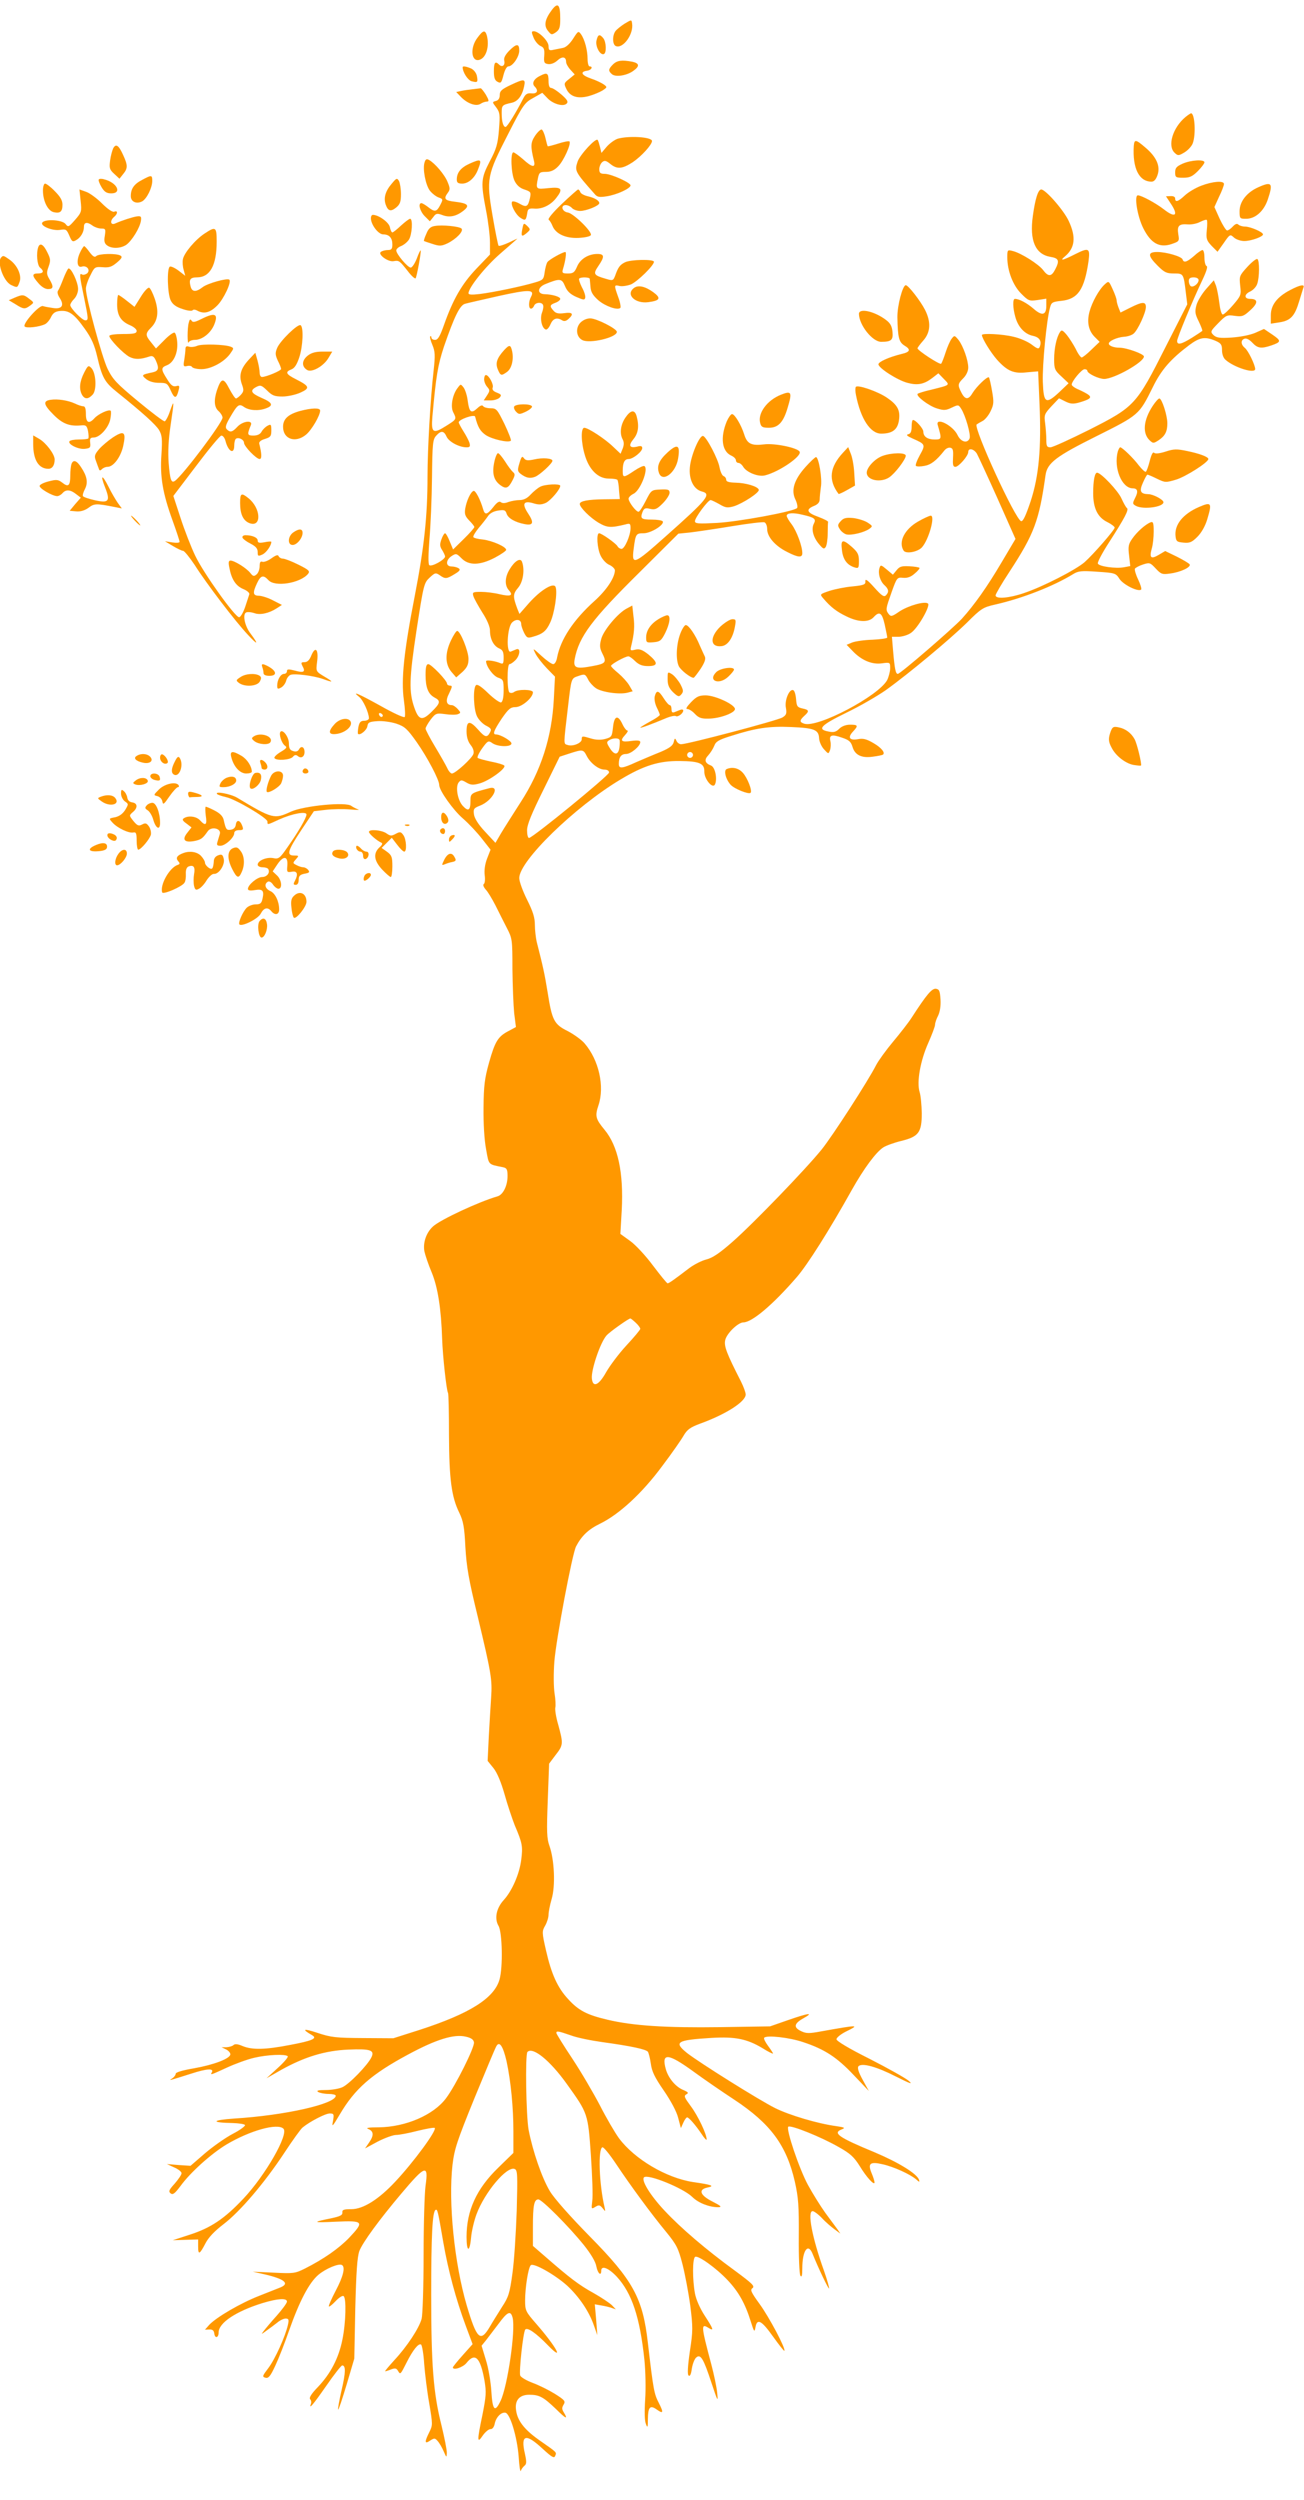 <?xml version="1.0" standalone="no"?>
<!DOCTYPE svg PUBLIC "-//W3C//DTD SVG 20010904//EN"
 "http://www.w3.org/TR/2001/REC-SVG-20010904/DTD/svg10.dtd">
<svg version="1.0" xmlns="http://www.w3.org/2000/svg"
 width="668pt" height="1280pt" viewBox="0 0 668 1280"
 preserveAspectRatio="xMidYMid meet">
<g transform="translate(0,1280) scale(0.1,-0.1)"
fill="#ff9800" stroke="none">
<path d="M2827 12749 c-36 -48 -42 -80 -20 -107 17 -21 19 -22 41 -7 18 13 22
25 22 68 0 75 -12 87 -43 46z"/>
<path d="M3200 12679 c-19 -12 -40 -29 -47 -38 -17 -23 -16 -70 2 -77 37 -15
92 62 83 116 -3 20 -3 20 -38 -1z"/>
<path d="M2446 12607 c-40 -52 -32 -127 11 -113 34 11 51 69 37 124 -9 30 -19
28 -48 -11z"/>
<path d="M2733 12608 c7 -18 23 -37 35 -43 19 -8 22 -17 20 -50 -3 -35 0 -40
20 -43 14 -2 33 5 47 18 25 23 45 20 45 -7 0 -9 10 -27 22 -40 l22 -24 -28
-23 c-27 -21 -28 -24 -15 -51 19 -40 58 -52 115 -37 25 7 56 20 71 29 24 16
24 17 7 30 -11 8 -40 22 -67 31 -49 17 -57 35 -19 40 22 3 32 22 12 22 -5 0
-10 17 -10 38 0 45 -15 101 -34 127 -13 18 -15 16 -40 -23 -16 -25 -36 -44
-51 -47 -14 -3 -36 -7 -50 -10 -21 -5 -25 -2 -25 19 0 26 -50 76 -76 76 -12 0
-12 -5 -1 -32z"/>
<path d="M3056 12594 c-8 -30 18 -78 37 -71 15 5 13 63 -3 82 -18 22 -27 19
-34 -11z"/>
<path d="M2608 12540 c-20 -21 -28 -37 -25 -50 6 -24 -10 -37 -26 -21 -20 20
-27 12 -27 -34 0 -33 5 -47 19 -54 17 -9 20 -5 30 34 7 27 17 45 25 45 22 0
56 49 56 81 0 37 -14 37 -52 -1z"/>
<path d="M3140 12470 c-24 -24 -25 -33 -5 -50 19 -16 76 -7 109 17 34 24 32
39 -5 47 -53 10 -78 7 -99 -14z"/>
<path d="M2370 12456 c0 -26 27 -67 46 -72 31 -8 33 -5 27 27 -3 15 -15 31
-29 38 -25 11 -44 14 -44 7z"/>
<path d="M2767 12412 c-33 -16 -44 -39 -28 -55 21 -21 13 -38 -16 -35 -22 2
-31 -3 -43 -27 -35 -69 -82 -145 -90 -145 -12 0 -20 27 -20 71 0 40 2 42 52
53 31 7 53 36 63 84 8 39 1 40 -71 6 -44 -21 -54 -30 -54 -51 0 -16 -7 -27
-20 -30 -19 -5 -19 -6 2 -33 19 -26 20 -37 14 -115 -6 -73 -13 -97 -47 -161
-45 -87 -47 -107 -19 -252 11 -56 20 -130 20 -164 l0 -61 -70 -73 c-74 -78
-119 -156 -165 -286 -21 -60 -32 -78 -46 -78 -11 0 -19 5 -19 12 0 6 -3 9 -6
6 -3 -3 2 -23 11 -44 14 -34 15 -52 6 -134 -16 -142 -31 -398 -31 -541 0 -200
-17 -361 -65 -608 -56 -288 -71 -429 -56 -536 6 -43 8 -82 4 -86 -5 -4 -60 21
-123 57 -116 64 -151 79 -110 46 21 -17 49 -80 50 -109 0 -7 -11 -13 -24 -13
-18 0 -25 -7 -30 -32 -3 -17 -4 -33 -2 -35 10 -10 45 19 48 39 3 20 10 23 51
26 27 2 70 -4 98 -13 43 -15 55 -26 104 -95 54 -77 115 -192 115 -219 0 -28
71 -128 122 -172 29 -25 73 -72 97 -103 l44 -56 -18 -46 c-11 -29 -15 -60 -12
-85 3 -21 1 -42 -5 -45 -5 -4 -1 -15 10 -28 11 -11 33 -48 50 -81 16 -33 43
-85 58 -115 28 -54 29 -59 29 -210 1 -85 5 -187 9 -227 l9 -71 -39 -21 c-53
-28 -68 -52 -99 -162 -22 -79 -27 -116 -28 -229 -1 -81 4 -166 13 -213 15 -84
9 -77 88 -93 18 -4 22 -11 22 -45 0 -50 -23 -96 -52 -104 -94 -27 -292 -119
-330 -154 -34 -31 -52 -82 -44 -127 4 -19 20 -67 37 -107 32 -77 49 -188 54
-342 3 -88 22 -262 30 -276 3 -4 5 -100 5 -215 1 -228 13 -318 53 -399 20 -42
26 -71 31 -175 6 -102 17 -167 63 -355 70 -293 75 -324 69 -415 -3 -41 -8
-131 -12 -200 l-6 -125 30 -37 c19 -24 39 -72 57 -135 15 -54 39 -125 52 -158
39 -91 42 -108 33 -177 -9 -72 -47 -159 -90 -206 -38 -42 -48 -95 -26 -132 19
-33 23 -211 5 -274 -27 -96 -153 -175 -409 -258 l-135 -43 -155 1 c-139 1
-163 3 -235 27 -73 24 -81 19 -25 -13 27 -16 -1 -28 -113 -49 -128 -25 -195
-26 -244 -6 -25 11 -40 12 -47 5 -5 -5 -21 -10 -36 -11 l-25 0 23 -11 c12 -6
22 -17 22 -25 0 -22 -85 -54 -187 -72 -58 -10 -93 -20 -93 -28 0 -6 -8 -17
-17 -23 -20 -13 -26 -15 97 24 80 26 118 28 105 6 -9 -15 -5 -13 78 25 41 19
104 42 139 50 67 16 160 20 172 8 4 -4 -19 -31 -51 -60 l-58 -53 77 44 c119
66 224 98 343 103 113 5 135 -3 118 -39 -19 -40 -116 -140 -150 -154 -18 -8
-56 -14 -85 -14 -38 0 -49 -3 -38 -10 8 -5 32 -10 53 -10 20 0 37 -4 37 -9 0
-42 -260 -101 -520 -117 -117 -8 -122 -21 -8 -23 31 -1 59 -5 63 -10 3 -5 -25
-26 -62 -45 -38 -20 -102 -65 -143 -100 l-74 -64 -61 4 -60 5 37 -17 c21 -9
38 -22 38 -30 0 -8 -16 -31 -35 -53 -29 -32 -33 -40 -21 -50 11 -9 21 -2 51
38 50 69 157 165 235 212 121 72 262 111 292 81 28 -28 -92 -238 -205 -358
-97 -103 -167 -150 -276 -185 l-86 -28 65 2 65 2 0 -37 c0 -44 8 -40 38 18 15
29 46 62 92 97 85 65 209 210 312 366 42 64 84 122 93 129 36 30 117 72 139
72 21 0 23 -3 17 -38 -7 -34 -4 -32 34 32 78 133 163 207 351 308 143 77 235
106 296 91 27 -6 39 -15 41 -29 4 -25 -94 -221 -143 -286 -64 -86 -206 -147
-344 -149 -56 0 -70 -3 -53 -9 27 -12 28 -33 2 -70 l-20 -29 65 35 c37 19 79
34 94 34 15 0 64 9 110 21 45 11 85 18 88 15 12 -12 -109 -176 -202 -275 -86
-92 -165 -141 -225 -141 -39 0 -48 -3 -46 -17 1 -14 -12 -20 -59 -30 -99 -20
-95 -23 28 -17 140 6 144 1 66 -82 -53 -55 -130 -109 -227 -158 -50 -25 -58
-26 -160 -21 l-107 5 62 -14 c99 -23 128 -46 81 -66 -13 -5 -63 -25 -111 -44
-95 -37 -218 -109 -255 -148 l-22 -25 22 1 c17 1 24 -5 26 -22 4 -26 22 -20
22 7 0 49 89 108 224 150 79 24 126 27 126 8 0 -8 -24 -40 -53 -73 -29 -32
-59 -68 -67 -79 -13 -17 -12 -17 15 3 17 12 41 30 55 41 14 12 33 21 43 21 16
0 18 -5 12 -32 -13 -59 -66 -176 -100 -221 -31 -41 -33 -45 -15 -50 15 -4 25
7 50 61 17 36 49 117 71 181 53 150 102 244 150 285 38 32 105 60 121 50 18
-11 6 -59 -32 -131 -22 -42 -38 -78 -35 -81 2 -3 18 10 34 27 17 18 35 30 41
26 15 -9 12 -136 -6 -223 -19 -95 -61 -175 -126 -243 -33 -34 -46 -55 -39 -62
5 -5 7 -16 4 -23 -12 -32 9 -8 78 91 40 58 77 105 82 105 19 0 18 -36 -3 -126
-12 -53 -20 -97 -18 -100 3 -2 22 56 44 129 l39 132 5 255 c5 192 10 265 21
296 17 44 101 159 215 294 123 146 140 152 124 40 -5 -36 -10 -195 -10 -355 0
-162 -5 -306 -10 -326 -13 -48 -74 -141 -139 -211 -29 -32 -51 -58 -48 -58 3
0 17 4 31 10 20 7 27 6 35 -8 12 -20 12 -20 44 43 32 64 61 100 74 92 5 -3 13
-48 16 -99 4 -51 15 -142 26 -203 18 -108 18 -111 0 -147 -25 -50 -24 -62 4
-43 22 14 25 14 39 -2 9 -10 23 -34 31 -53 14 -32 15 -33 16 -9 1 14 -12 79
-28 145 -41 163 -52 306 -52 665 0 304 6 425 22 435 10 6 12 -3 40 -166 25
-144 65 -293 115 -427 l35 -94 -50 -56 c-28 -31 -51 -60 -51 -63 0 -17 52 0
70 23 44 55 71 28 92 -91 10 -59 8 -80 -10 -172 -29 -138 -28 -152 1 -109 13
19 31 33 39 33 10 -1 18 9 22 26 6 34 33 62 55 58 24 -4 60 -123 68 -225 3
-48 8 -81 11 -73 2 8 11 20 18 26 12 9 12 20 3 62 -23 98 4 106 89 27 49 -45
61 -52 66 -38 8 19 11 16 -75 76 -77 53 -115 99 -124 150 -11 55 13 87 66 87
52 0 72 -11 137 -73 51 -51 64 -56 40 -17 -10 16 -10 24 -1 39 11 18 7 23 -45
56 -31 19 -83 45 -114 56 -31 12 -59 28 -63 37 -7 19 15 224 26 236 11 12 54
-17 116 -81 87 -89 43 -8 -59 109 -55 63 -58 69 -58 120 0 66 16 168 29 181
14 14 125 -49 187 -105 60 -56 111 -130 136 -202 l18 -51 -6 79 -7 79 34 -6
c19 -3 43 -9 54 -13 l20 -7 -20 21 c-11 11 -54 40 -95 63 -76 42 -121 77 -242
182 l-68 59 0 97 c0 111 6 141 28 141 18 0 156 -138 234 -235 35 -44 59 -84
63 -108 7 -36 25 -52 25 -22 0 29 38 14 80 -31 77 -84 118 -207 141 -424 6
-58 8 -150 4 -205 -4 -61 -3 -110 4 -125 8 -22 10 -18 10 27 1 59 11 71 43 49
36 -26 39 -19 13 32 -24 46 -28 66 -56 307 -26 230 -75 320 -299 547 -100 102
-180 192 -203 230 -41 68 -88 205 -109 314 -13 72 -18 387 -6 399 27 28 115
-43 201 -163 109 -152 109 -151 124 -366 7 -105 11 -210 7 -234 -5 -42 -5 -43
16 -30 18 11 23 10 37 -7 15 -19 15 -19 10 5 -28 119 -34 299 -11 307 6 2 37
-36 69 -84 74 -111 181 -257 258 -350 53 -65 62 -83 83 -164 13 -51 31 -146
40 -212 14 -112 14 -130 -2 -235 -11 -76 -13 -117 -7 -123 7 -7 13 4 17 34 4
25 14 51 23 58 22 19 37 -6 78 -131 32 -96 34 -100 29 -50 -3 30 -17 96 -30
145 -53 199 -54 212 -14 187 29 -18 25 -6 -20 63 -24 37 -44 82 -50 114 -13
71 -13 178 1 187 15 9 108 -57 167 -120 55 -58 90 -120 118 -211 17 -54 19
-57 24 -30 8 48 31 36 90 -47 30 -42 56 -75 58 -73 9 9 -78 173 -127 240 -44
61 -49 72 -36 81 13 10 -2 24 -90 89 -147 107 -277 218 -361 308 -74 79 -120
155 -105 170 19 19 201 -55 247 -100 31 -31 87 -53 134 -53 20 1 13 7 -30 29
-64 32 -75 62 -25 72 38 8 22 14 -75 28 -137 21 -299 117 -379 224 -21 29 -65
104 -97 167 -33 63 -96 171 -141 239 -46 69 -83 129 -83 133 0 12 10 10 74
-12 31 -12 106 -27 164 -35 145 -20 220 -36 231 -49 4 -6 11 -33 15 -61 5 -39
19 -69 66 -137 37 -54 66 -108 74 -140 l14 -53 12 27 c7 16 16 28 20 28 9 0
43 -39 74 -85 14 -22 26 -34 26 -28 0 28 -45 122 -81 170 -33 45 -37 53 -23
61 13 7 10 11 -15 22 -40 16 -77 61 -90 106 -24 86 10 84 141 -11 56 -41 151
-106 209 -144 186 -123 268 -233 311 -421 18 -81 21 -123 20 -280 -1 -102 3
-192 8 -200 7 -11 10 0 10 37 0 91 29 132 52 76 31 -77 82 -183 85 -179 2 2
-9 43 -26 91 -62 173 -86 305 -58 305 7 0 29 -16 48 -36 18 -20 48 -45 64 -57
l30 -22 -15 22 c-8 11 -36 49 -62 84 -25 35 -65 99 -89 143 -46 85 -113 286
-101 298 11 11 168 -52 257 -103 61 -34 80 -52 109 -98 35 -58 76 -102 76 -84
0 6 -6 26 -14 45 -22 52 -10 63 55 48 59 -13 143 -52 173 -78 15 -14 18 -14
14 -2 -9 31 -106 90 -227 141 -186 77 -218 99 -168 118 18 7 14 10 -28 16 -96
13 -241 56 -315 93 -82 41 -387 232 -451 282 -69 56 -53 66 127 77 120 7 180
-5 259 -52 30 -19 55 -31 55 -28 0 3 -12 21 -26 40 -14 19 -23 37 -19 41 14
14 130 1 200 -23 109 -36 172 -77 258 -168 l78 -82 -32 58 c-22 40 -28 62 -21
69 18 18 92 -2 192 -53 75 -38 89 -42 64 -21 -18 15 -108 65 -200 112 -106 53
-169 91 -169 100 0 8 22 26 48 39 73 36 68 36 -128 1 -59 -11 -75 -11 -100 1
-41 19 -38 39 10 66 56 31 31 29 -78 -9 l-92 -32 -255 -4 c-277 -4 -448 7
-578 38 -106 25 -148 47 -201 105 -55 59 -86 128 -114 250 -21 92 -21 98 -4
127 9 16 17 41 17 55 0 14 7 50 16 81 20 67 14 201 -11 271 -14 38 -15 74 -9
233 l7 189 33 44 c40 51 40 58 14 154 -12 40 -18 81 -15 90 2 9 1 41 -4 71 -5
31 -6 103 -1 165 9 112 91 549 111 588 28 54 64 88 122 116 99 48 217 157 319
295 50 66 100 138 111 158 18 30 34 41 82 59 133 48 235 113 235 150 0 10 -11
40 -24 66 -73 143 -88 181 -81 212 7 34 66 91 93 91 44 0 151 90 273 231 55
63 167 240 282 446 63 112 124 194 162 219 14 9 55 24 92 33 89 22 105 43 105
142 -1 41 -5 89 -11 108 -16 52 4 161 44 251 19 43 35 85 35 94 0 9 7 30 16
47 9 19 14 49 12 82 -3 44 -6 52 -23 55 -21 3 -48 -29 -125 -148 -16 -25 -59
-80 -95 -123 -36 -43 -75 -97 -87 -120 -40 -79 -222 -361 -279 -432 -81 -100
-348 -377 -456 -472 -67 -59 -103 -83 -135 -91 -24 -6 -63 -26 -87 -44 -76
-58 -104 -78 -111 -78 -4 0 -37 41 -75 91 -37 50 -90 107 -117 126 l-50 36 7
121 c10 192 -19 329 -88 412 -46 56 -50 70 -31 126 32 96 2 231 -71 316 -15
18 -54 46 -86 63 -71 35 -81 55 -104 201 -15 92 -23 129 -56 258 -4 19 -9 58
-9 85 0 38 -10 69 -40 129 -22 44 -40 93 -40 111 0 87 283 363 518 504 120 72
197 96 303 95 102 -1 128 -12 127 -54 -1 -37 41 -89 54 -67 14 27 2 90 -20 98
-31 12 -36 29 -14 52 11 12 25 34 31 49 8 22 23 31 88 51 125 40 194 50 306
45 119 -5 141 -14 143 -58 1 -17 12 -42 25 -56 23 -25 23 -25 31 -4 4 12 5 32
2 45 -8 32 7 37 58 19 37 -12 47 -21 55 -47 12 -42 46 -59 103 -51 25 3 48 8
52 10 15 9 -6 36 -48 60 -34 20 -52 25 -78 20 -44 -8 -55 8 -27 38 29 31 27
36 -14 36 -22 0 -43 -8 -56 -21 -16 -16 -28 -20 -55 -14 -60 11 -40 32 91 96
69 33 160 86 203 116 117 84 326 258 415 345 73 73 83 79 145 93 141 32 298
94 398 155 27 17 43 19 125 13 91 -6 95 -7 114 -37 20 -30 97 -68 111 -54 3 4
-4 27 -16 52 -12 25 -19 50 -16 55 4 5 22 15 41 21 34 11 37 10 65 -20 28 -30
34 -32 75 -26 54 7 108 33 99 47 -3 5 -33 23 -65 39 l-60 29 -34 -20 c-39 -23
-48 -15 -35 32 6 19 10 58 10 88 0 45 -3 52 -16 47 -26 -10 -70 -49 -94 -84
-19 -27 -22 -40 -16 -86 l6 -54 -32 -6 c-42 -8 -129 4 -134 19 -3 7 24 57 59
111 79 123 101 165 90 173 -5 3 -17 25 -28 49 -17 39 -105 132 -125 132 -12 0
-20 -40 -20 -105 0 -77 23 -124 73 -148 20 -10 37 -23 37 -28 0 -12 -109 -137
-154 -177 -45 -39 -214 -126 -310 -158 -75 -26 -146 -32 -146 -12 0 6 31 60
70 119 128 196 153 262 186 497 9 62 54 96 261 199 218 109 218 109 288 250
44 90 91 144 188 217 53 39 79 44 132 22 30 -13 35 -20 35 -49 0 -20 7 -40 18
-49 45 -40 152 -73 152 -47 -1 22 -35 93 -53 108 -21 17 -22 40 -2 47 9 4 25
-4 40 -20 27 -29 45 -32 96 -15 53 18 54 24 7 56 l-43 29 -45 -20 c-26 -11
-76 -21 -121 -24 -62 -4 -78 -1 -93 13 -17 17 -15 20 25 61 40 41 45 43 85 37
38 -5 45 -2 79 29 41 37 40 58 -1 58 -32 0 -31 24 1 38 14 7 30 23 35 38 12
32 13 121 1 128 -5 3 -28 -15 -51 -40 -41 -45 -42 -48 -37 -96 6 -48 4 -52
-36 -99 -23 -27 -47 -49 -53 -49 -7 0 -14 27 -18 61 -4 33 -12 73 -17 87 l-11
27 -39 -44 c-21 -24 -44 -61 -50 -83 -9 -34 -7 -46 12 -84 12 -25 20 -47 18
-48 -2 -2 -26 -18 -53 -35 -55 -34 -76 -39 -76 -16 0 15 79 206 131 315 19 40
27 66 20 68 -6 2 -11 21 -11 43 0 21 -4 39 -10 39 -5 0 -25 -13 -43 -30 -37
-32 -53 -37 -59 -18 -5 15 -83 38 -130 38 -50 0 -49 -19 2 -70 35 -35 46 -40
84 -40 49 0 49 0 61 -101 l7 -57 -111 -218 c-150 -297 -158 -306 -391 -424
-98 -49 -188 -90 -199 -90 -18 0 -21 6 -21 39 0 21 -3 59 -6 84 -6 42 -4 48
32 87 l39 41 32 -16 c26 -13 40 -14 70 -6 55 16 67 25 50 39 -7 6 -30 18 -50
27 -20 8 -37 20 -37 26 0 17 51 79 66 79 8 0 14 -4 14 -8 0 -14 58 -42 87 -42
52 1 203 86 203 115 0 13 -89 45 -125 45 -30 0 -55 10 -55 21 0 13 41 32 78
35 18 1 40 8 49 16 21 17 63 107 63 136 0 29 -18 28 -80 -3 l-50 -25 -10 25
c-6 15 -10 32 -10 38 0 7 -9 32 -20 56 -20 44 -20 44 -41 25 -29 -26 -65 -91
-78 -140 -14 -53 -5 -97 27 -129 l25 -25 -42 -40 c-22 -22 -45 -40 -50 -40 -5
0 -19 19 -30 43 -12 23 -33 56 -46 72 -21 25 -27 28 -35 15 -18 -27 -30 -84
-30 -139 0 -49 3 -57 37 -88 l37 -35 -47 -45 c-70 -65 -81 -58 -85 52 -3 85
19 316 37 381 7 26 12 29 59 34 84 9 117 58 138 202 9 68 2 72 -66 38 -67 -34
-85 -38 -54 -12 51 43 57 99 19 180 -25 55 -119 162 -141 162 -16 0 -31 -47
-43 -135 -18 -127 13 -197 90 -210 43 -7 48 -19 24 -65 -19 -37 -35 -38 -62
-2 -23 30 -113 87 -155 97 -27 7 -28 6 -28 -32 0 -69 29 -144 71 -186 37 -37
41 -39 84 -33 l45 7 0 -36 c0 -49 -22 -54 -66 -15 -34 29 -73 50 -95 50 -12 0
-11 -46 2 -92 14 -52 48 -88 89 -97 35 -7 48 -27 36 -57 -5 -12 -12 -10 -41
12 -20 15 -61 33 -93 40 -56 14 -162 19 -162 9 0 -17 46 -91 77 -126 53 -59
86 -73 154 -65 l57 5 7 -165 c10 -228 -3 -372 -46 -502 -24 -71 -38 -102 -48
-100 -29 6 -245 477 -228 495 4 3 17 11 29 17 13 6 32 29 42 50 17 35 18 47 8
104 -6 35 -13 66 -16 70 -8 7 -63 -46 -84 -80 -21 -36 -38 -35 -57 2 -20 39
-19 45 10 74 15 15 25 37 25 54 0 38 -26 111 -50 142 -20 24 -21 24 -35 6 -8
-10 -22 -42 -31 -70 -9 -28 -19 -54 -23 -58 -6 -7 -121 68 -121 79 0 3 13 21
30 40 37 42 40 94 9 156 -24 47 -86 127 -99 127 -16 0 -44 -105 -43 -165 2
-104 8 -126 36 -144 34 -20 30 -33 -14 -43 -65 -16 -119 -40 -119 -53 0 -19
98 -82 149 -95 52 -14 85 -7 127 25 l31 24 28 -29 c32 -33 35 -30 -64 -55 -36
-8 -67 -18 -70 -21 -11 -11 58 -63 99 -75 35 -11 46 -10 75 4 34 16 35 16 49
-6 22 -34 50 -133 43 -151 -11 -28 -45 -19 -62 17 -24 50 -115 95 -101 50 21
-71 20 -73 -16 -73 -37 0 -58 15 -58 40 0 16 -39 60 -53 60 -4 0 -7 -15 -7
-34 0 -25 -5 -36 -17 -39 -13 -3 -7 -9 22 -22 66 -29 67 -31 37 -85 -15 -27
-24 -52 -20 -55 4 -4 24 -4 44 0 33 6 60 26 102 79 8 10 21 16 30 14 14 -3 16
-13 14 -51 -2 -36 0 -47 12 -47 17 0 66 56 66 76 0 22 28 17 44 -8 7 -13 55
-116 106 -230 l92 -207 -70 -118 c-76 -129 -141 -220 -205 -291 -50 -53 -315
-282 -328 -282 -11 0 -16 26 -24 118 l-6 72 33 0 c18 0 47 8 63 19 34 20 102
138 89 151 -15 14 -100 -10 -146 -40 -39 -27 -44 -28 -56 -13 -16 22 -15 25
16 113 26 73 28 75 58 72 22 -2 40 4 60 22 16 13 27 27 24 29 -3 3 -26 7 -52
8 -39 2 -50 -1 -65 -20 l-19 -23 -31 26 c-30 25 -32 26 -38 7 -8 -27 3 -66 26
-87 22 -20 24 -35 7 -52 -10 -10 -22 -1 -59 40 -34 38 -47 47 -46 33 2 -17 -6
-21 -65 -27 -37 -3 -91 -14 -119 -23 -50 -17 -50 -17 -32 -38 38 -45 70 -69
118 -92 62 -31 115 -32 140 -5 30 33 43 24 57 -37 7 -32 13 -62 13 -67 0 -4
-34 -9 -75 -11 -41 -1 -88 -8 -104 -14 l-29 -12 29 -30 c46 -49 100 -72 151
-65 43 6 43 5 43 -25 0 -16 -7 -43 -15 -60 -43 -81 -355 -246 -425 -224 -25 8
-25 17 0 40 27 24 25 31 -9 38 -27 6 -30 11 -33 48 -2 24 -8 44 -15 46 -20 7
-45 -53 -37 -91 5 -29 2 -37 -18 -49 -23 -15 -485 -137 -519 -137 -9 0 -20 8
-24 18 -7 15 -9 14 -14 -8 -5 -18 -22 -30 -66 -49 -33 -13 -89 -37 -124 -52
-74 -34 -91 -36 -91 -10 0 35 12 51 37 51 25 0 73 40 73 61 0 8 -13 10 -44 6
-54 -8 -62 0 -34 30 12 13 17 23 12 23 -6 0 -18 16 -27 36 -23 47 -41 39 -47
-21 -5 -46 -7 -49 -40 -58 -22 -6 -48 -5 -71 2 -47 14 -49 14 -49 -4 0 -19
-46 -38 -72 -29 -22 7 -22 -5 2 199 17 145 16 142 52 154 34 12 36 11 52 -20
6 -12 23 -31 37 -41 28 -21 122 -35 164 -24 l26 7 -18 31 c-10 17 -35 44 -55
61 -21 17 -38 34 -38 38 0 9 73 49 89 49 6 0 21 -11 35 -25 19 -18 36 -25 66
-25 52 0 52 18 1 60 -31 24 -45 29 -67 24 -25 -6 -26 -5 -21 17 16 65 19 104
12 154 l-6 55 -28 -15 c-44 -22 -120 -112 -131 -156 -9 -32 -8 -46 4 -71 25
-49 21 -55 -49 -68 -85 -16 -99 -10 -91 36 22 115 87 202 333 445 l198 197 60
6 c33 4 129 18 214 32 84 14 160 23 167 20 8 -3 14 -19 14 -35 0 -39 41 -86
101 -116 58 -30 79 -31 79 -7 0 36 -29 113 -54 147 -14 18 -26 38 -26 44 0 15
31 18 80 6 63 -14 72 -22 59 -46 -14 -27 -4 -68 26 -104 21 -25 26 -28 35 -15
5 8 10 39 10 68 0 28 1 55 2 60 1 4 -21 15 -50 26 -59 21 -66 38 -22 56 20 8
29 19 29 34 0 11 3 39 6 62 8 43 -11 154 -25 154 -4 0 -29 -23 -54 -51 -58
-65 -75 -119 -51 -167 9 -19 12 -39 8 -43 -18 -18 -301 -70 -410 -76 -97 -5
-113 -4 -113 9 0 18 67 108 80 108 5 0 25 -10 45 -21 32 -19 41 -20 74 -11 47
15 133 71 128 85 -5 17 -67 35 -119 36 -34 1 -48 5 -48 15 0 8 -6 16 -14 19
-7 3 -16 23 -20 44 -7 42 -66 155 -84 161 -18 6 -63 -100 -68 -160 -6 -62 19
-113 61 -124 51 -13 31 -38 -184 -229 -165 -147 -176 -151 -165 -65 10 77 12
80 51 80 38 0 108 44 98 61 -4 5 -28 9 -55 9 -55 0 -61 5 -49 38 8 20 14 23
39 17 26 -6 36 -1 65 28 19 19 35 44 35 54 0 16 -7 19 -47 17 -46 -2 -47 -3
-75 -58 -16 -31 -32 -56 -37 -56 -13 0 -51 50 -51 67 0 7 11 18 25 25 35 16
79 128 56 142 -5 3 -28 -8 -52 -24 -55 -37 -59 -37 -59 -1 0 42 9 61 30 61 23
0 70 38 70 56 0 10 -7 13 -24 8 -41 -10 -49 4 -21 38 25 30 30 67 16 118 -10
35 -31 31 -58 -9 -24 -36 -30 -80 -13 -111 7 -13 7 -28 0 -46 l-11 -27 -37 35
c-42 41 -129 98 -149 98 -18 0 -17 -74 3 -140 22 -75 68 -120 122 -120 23 0
43 -3 45 -7 3 -5 7 -28 8 -53 l4 -45 -80 -1 c-83 -1 -125 -9 -125 -24 0 -18
54 -71 96 -96 45 -26 62 -27 137 -9 24 7 27 5 27 -19 0 -37 -30 -106 -46 -106
-7 0 -17 6 -21 14 -9 15 -81 66 -94 66 -15 0 -10 -78 8 -115 9 -19 29 -41 45
-47 15 -7 28 -20 28 -28 -1 -38 -43 -101 -104 -156 -109 -98 -174 -197 -192
-289 -3 -20 -12 -35 -20 -35 -8 0 -35 19 -61 43 -45 41 -45 41 -30 11 9 -18
35 -51 58 -75 l42 -43 -6 -116 c-10 -194 -66 -367 -170 -527 -39 -61 -85 -133
-101 -160 l-28 -48 -53 57 c-34 36 -54 68 -57 88 -4 29 -1 33 32 46 63 25 105
104 47 89 -96 -25 -97 -26 -97 -66 0 -48 -11 -55 -39 -25 -27 29 -39 99 -21
121 11 13 15 13 39 -1 22 -13 34 -14 67 -5 49 13 140 79 127 92 -5 5 -36 14
-68 20 -33 7 -63 15 -68 19 -4 3 6 25 23 49 29 40 32 41 53 26 28 -19 97 -20
97 -1 0 13 -56 46 -79 46 -19 0 -12 19 29 81 35 50 45 59 71 59 32 0 89 48 89
76 0 15 -77 17 -97 1 -7 -5 -17 -6 -23 -2 -13 8 -13 145 0 145 6 0 19 9 30 20
24 24 28 65 5 56 -8 -3 -21 -9 -29 -12 -24 -9 -18 124 7 149 21 21 47 16 47
-8 0 -9 7 -29 15 -45 13 -25 18 -28 44 -20 51 14 69 29 89 72 22 45 39 156 28
183 -9 25 -75 -14 -135 -81 l-50 -57 -11 27 c-23 62 -23 75 4 107 26 30 35 93
20 133 -8 22 -37 5 -63 -38 -25 -40 -27 -83 -4 -108 24 -27 9 -33 -48 -20 -28
7 -71 12 -95 12 -42 0 -45 -2 -39 -22 4 -13 25 -50 46 -84 24 -37 39 -72 39
-92 0 -43 18 -78 46 -91 19 -8 24 -18 24 -47 0 -31 -3 -35 -17 -29 -28 12 -73
18 -73 10 0 -26 36 -75 61 -84 27 -9 29 -13 29 -66 0 -36 -5 -57 -13 -61 -7
-2 -37 19 -66 47 -35 34 -56 48 -63 41 -16 -16 -12 -126 6 -160 9 -18 30 -39
46 -47 26 -13 29 -19 20 -35 -15 -28 -26 -25 -61 15 -43 48 -59 46 -59 -9 0
-29 7 -52 21 -70 13 -16 18 -33 14 -46 -7 -22 -92 -100 -110 -100 -6 0 -17 12
-24 28 -7 15 -35 64 -62 109 -27 45 -49 87 -49 93 0 6 12 27 26 46 26 33 29
34 75 28 26 -4 56 -4 65 0 15 6 15 8 -1 26 -10 11 -23 20 -30 20 -29 0 -34 23
-14 61 16 33 17 39 4 39 -8 0 -15 5 -15 10 0 16 -81 100 -96 100 -10 0 -14
-15 -14 -55 0 -64 13 -98 46 -116 33 -17 30 -29 -16 -74 -47 -46 -65 -42 -87
21 -29 82 -27 149 11 399 36 233 38 241 67 268 28 26 31 26 52 12 28 -20 35
-19 76 6 27 16 31 23 20 30 -8 5 -24 9 -36 9 -31 0 -30 33 0 53 23 15 26 14
51 -11 37 -38 94 -37 171 3 32 17 58 35 58 40 0 16 -71 47 -119 53 -25 2 -47
8 -49 12 -3 5 10 26 27 47 18 21 40 49 48 61 9 14 29 25 51 28 32 5 38 3 44
-15 7 -24 44 -45 92 -54 45 -9 50 7 18 55 -33 50 -23 67 29 51 26 -8 41 -7 63
3 25 13 73 69 73 87 0 12 -80 8 -103 -5 -12 -6 -34 -24 -49 -40 -17 -19 -36
-28 -56 -28 -17 0 -43 -5 -58 -10 -17 -7 -31 -7 -38 -1 -8 7 -20 0 -39 -25
-32 -40 -43 -42 -52 -11 -14 49 -39 97 -49 94 -15 -5 -36 -50 -43 -92 -4 -27
0 -38 21 -60 14 -14 26 -29 26 -33 0 -4 -24 -32 -54 -61 l-55 -54 -17 41 c-9
23 -20 42 -24 42 -4 0 -13 -14 -19 -32 -9 -25 -8 -36 4 -54 8 -13 15 -28 15
-33 0 -16 -70 -55 -81 -44 -6 6 -5 56 1 134 6 68 12 210 13 315 2 173 4 194
21 213 25 28 40 27 54 -5 12 -26 65 -54 102 -54 17 0 20 4 15 23 -4 12 -18 39
-31 59 -13 21 -24 41 -24 46 0 15 81 43 84 29 14 -55 26 -74 54 -94 33 -22
117 -41 129 -29 3 3 -12 42 -33 86 -37 75 -41 80 -71 80 -17 0 -35 5 -38 11
-5 7 -15 3 -30 -11 -31 -29 -41 -21 -49 38 -3 27 -13 57 -21 68 -15 19 -15 19
-30 -1 -27 -34 -38 -95 -24 -124 19 -37 19 -37 -35 -71 -68 -43 -78 -37 -71
47 19 212 28 263 59 358 53 154 82 214 109 220 13 4 90 21 173 40 155 34 185
34 164 -5 -13 -24 -13 -60 0 -60 6 0 13 7 16 15 7 18 41 20 46 3 3 -7 0 -25
-6 -40 -11 -30 0 -79 20 -85 6 -2 17 10 24 27 13 30 33 37 60 20 10 -6 20 -4
32 7 29 26 21 36 -21 30 -30 -4 -44 -1 -55 12 -22 24 -20 30 9 41 14 5 25 14
25 20 0 11 -41 23 -80 24 -39 1 -38 34 2 51 76 31 86 30 102 -9 11 -27 27 -42
58 -56 37 -16 43 -17 46 -4 2 8 -5 32 -17 53 -11 22 -17 42 -14 45 9 9 53 7
54 -1 1 -5 2 -24 4 -43 2 -26 13 -43 40 -67 36 -31 99 -53 113 -39 3 4 -1 29
-11 55 -22 62 -22 64 7 57 13 -3 39 1 58 8 34 15 118 97 118 116 0 14 -120 12
-149 -3 -26 -13 -35 -26 -50 -69 -10 -25 -12 -26 -48 -15 -62 18 -66 24 -38
65 33 48 32 62 -5 62 -46 0 -88 -26 -104 -65 -13 -30 -20 -35 -47 -35 -28 0
-31 3 -25 23 13 42 19 87 12 87 -14 0 -85 -40 -92 -52 -5 -7 -11 -31 -14 -52
-5 -36 -8 -40 -50 -52 -66 -20 -216 -51 -282 -59 -42 -5 -58 -4 -58 4 0 28 86
136 162 202 46 40 85 74 88 77 3 2 -16 -6 -42 -19 -26 -12 -50 -20 -54 -17 -3
4 -17 73 -31 155 -32 188 -29 205 80 417 77 151 85 161 129 185 l46 26 25 -26
c28 -31 83 -47 100 -29 9 9 3 20 -27 46 -22 19 -45 34 -53 34 -8 0 -13 12 -13
34 0 42 -7 47 -43 28z m3373 -1046 c0 -18 -27 -39 -40 -31 -5 3 -10 15 -10 26
0 14 7 19 25 19 15 0 25 -6 25 -14z m-4179 -2229 c-1 -12 -15 -9 -19 4 -3 6 1
10 8 8 6 -3 11 -8 11 -12z m1212 -124 c3 -5 2 -23 0 -41 -6 -40 -27 -39 -51 1
-15 24 -15 29 -2 37 18 12 47 13 53 3z m-168 -82 c19 -38 62 -71 91 -71 15 0
24 -6 24 -15 0 -15 -392 -335 -410 -335 -6 0 -10 18 -10 39 0 29 22 83 84 208
l83 169 49 16 c68 22 72 22 89 -11z m545 4 c0 -8 -7 -15 -15 -15 -8 0 -15 7
-15 15 0 8 7 15 15 15 8 0 15 -7 15 -15z m-293 -2907 c13 -12 23 -26 23 -31 0
-5 -32 -43 -71 -85 -39 -42 -85 -104 -104 -137 -37 -67 -68 -81 -73 -33 -5 43
43 185 75 221 17 19 113 87 122 87 3 0 15 -10 28 -22z m-662 -3781 c22 -103
35 -236 35 -361 l0 -108 -79 -77 c-110 -107 -161 -218 -161 -353 0 -78 16 -82
23 -5 3 35 16 89 28 121 42 113 155 247 195 232 15 -6 16 -24 11 -214 -4 -114
-13 -258 -22 -321 -14 -102 -20 -121 -53 -171 -20 -32 -49 -78 -64 -104 -47
-79 -66 -61 -117 111 -63 214 -95 526 -73 720 10 82 23 121 112 340 56 136
106 256 112 266 16 31 35 2 53 -76z m31 -1313 c16 -63 -26 -352 -62 -426 -29
-61 -41 -48 -47 50 -3 48 -15 120 -28 160 l-22 73 22 27 c12 15 40 53 64 84
47 64 63 71 73 32z"/>
<path d="M2420 12343 c-19 -2 -46 -6 -59 -9 l-24 -5 23 -24 c33 -35 78 -51
101 -37 10 7 25 12 34 12 11 0 10 7 -6 35 -12 19 -24 34 -27 33 -4 0 -23 -3
-42 -5z"/>
<path d="M6073 12201 c-66 -55 -94 -149 -55 -184 16 -15 20 -15 50 3 18 11 37
32 42 46 17 44 11 155 -9 154 -3 -1 -16 -9 -28 -19z"/>
<path d="M2741 12105 c-23 -35 -24 -53 -6 -127 10 -39 -9 -36 -56 7 -22 19
-44 35 -49 35 -16 0 -12 -109 6 -146 11 -22 27 -37 50 -44 33 -11 35 -14 29
-43 -10 -46 -18 -50 -53 -30 -17 10 -34 14 -38 11 -11 -12 16 -66 42 -83 26
-17 29 -14 36 30 3 16 10 19 36 17 40 -3 83 18 111 54 37 47 29 58 -39 51 -65
-7 -66 -7 -54 52 6 28 10 31 41 31 24 0 43 8 62 28 28 27 69 118 58 128 -3 3
-29 -2 -57 -11 -28 -9 -53 -15 -54 -14 -2 2 -7 22 -12 43 -5 22 -14 41 -19 43
-6 1 -21 -13 -34 -32z"/>
<path d="M3165 12090 c-16 -5 -42 -24 -57 -41 l-27 -32 -7 29 c-4 16 -9 33
-12 37 -8 15 -91 -75 -103 -110 -16 -48 -14 -52 87 -166 13 -16 24 -18 62 -12
52 8 122 40 122 56 0 14 -100 59 -132 59 -23 0 -28 5 -28 24 0 13 7 29 15 36
12 10 20 8 41 -9 36 -29 62 -26 116 9 44 30 98 89 98 108 0 21 -117 28 -175
12z"/>
<path d="M5808 12053 c-7 -115 27 -183 91 -183 13 0 23 11 31 35 15 45 -6 92
-63 140 -49 42 -56 43 -59 8z"/>
<path d="M580 12041 c-5 -11 -13 -39 -16 -63 -5 -38 -3 -46 21 -68 l27 -25 19
24 c24 29 24 45 0 97 -23 51 -37 60 -51 35z"/>
<path d="M2175 11969 c-11 -33 5 -116 27 -145 11 -14 31 -30 45 -35 23 -8 23
-10 8 -39 -18 -35 -28 -37 -62 -10 -14 11 -30 20 -34 20 -19 0 -8 -42 17 -67
l26 -26 17 21 c14 20 20 21 47 11 36 -14 71 -7 108 22 34 27 24 38 -42 46 -54
6 -61 15 -38 46 12 16 12 24 -1 55 -15 38 -65 96 -95 113 -13 7 -18 4 -23 -12z"/>
<path d="M2403 11961 c-43 -20 -63 -45 -63 -80 0 -16 6 -21 28 -21 32 0 65 30
81 73 21 53 16 56 -46 28z"/>
<path d="M6058 11962 c-31 -14 -38 -22 -38 -44 0 -26 3 -28 41 -28 33 0 47 6
75 34 19 19 34 39 34 45 0 16 -69 12 -112 -7z"/>
<path d="M728 11879 c-41 -21 -58 -45 -58 -83 0 -29 29 -42 58 -27 24 13 52
70 52 105 0 31 -4 31 -52 5z"/>
<path d="M506 11881 c-3 -4 4 -22 14 -39 15 -25 27 -32 50 -32 57 0 29 56 -37
72 -13 4 -25 3 -27 -1z"/>
<path d="M2007 11860 c-33 -38 -43 -74 -31 -108 12 -33 26 -37 54 -14 19 16
24 29 24 68 0 27 -5 57 -10 67 -10 17 -13 16 -37 -13z"/>
<path d="M6153 11849 c-29 -11 -66 -33 -84 -50 -34 -32 -49 -36 -49 -15 0 8
-9 13 -24 12 l-23 -1 23 -35 c43 -63 26 -79 -35 -31 -40 31 -114 71 -132 71
-20 0 -3 -108 28 -169 38 -76 82 -101 143 -81 41 14 42 15 36 51 -7 44 4 54
51 50 17 -1 45 4 61 13 16 8 32 13 34 10 3 -2 3 -26 0 -53 -4 -44 -1 -52 25
-80 l30 -30 32 45 c31 45 33 46 52 28 11 -10 35 -18 53 -18 35 0 96 22 96 34
0 12 -65 40 -92 40 -13 0 -29 5 -34 10 -7 7 -16 4 -29 -10 -10 -11 -23 -20
-29 -20 -6 1 -23 28 -38 60 l-27 60 24 53 c14 28 25 58 25 65 0 18 -57 14
-117 -9z"/>
<path d="M220 11825 c0 -53 24 -103 54 -111 34 -8 46 2 46 38 0 22 -11 41 -39
69 -21 22 -44 39 -50 39 -6 0 -11 -16 -11 -35z"/>
<path d="M6445 11841 c-58 -26 -95 -73 -95 -122 0 -38 1 -39 34 -39 47 0 90
39 110 97 29 86 22 96 -49 64z"/>
<path d="M413 11772 c6 -55 5 -59 -28 -97 -33 -38 -36 -39 -49 -22 -16 21
-100 27 -118 9 -17 -17 49 -45 89 -39 31 5 34 3 48 -29 13 -31 17 -34 34 -24
24 13 41 41 41 69 0 24 17 26 44 6 11 -8 31 -15 44 -15 23 0 24 -3 19 -37 -5
-27 -2 -39 11 -49 24 -18 68 -17 98 2 29 20 71 88 76 124 3 22 0 25 -22 22
-23 -4 -71 -19 -112 -37 -23 -9 -25 17 -3 35 19 16 19 34 0 26 -9 -3 -33 13
-63 43 -26 26 -63 53 -81 59 l-34 12 6 -58z"/>
<path d="M2877 11755 c-45 -43 -73 -77 -66 -80 5 -4 14 -18 19 -31 16 -41 67
-65 134 -62 36 2 61 8 63 15 6 18 -90 111 -118 115 -30 4 -39 38 -11 38 11 0
25 -7 32 -15 7 -8 26 -15 42 -15 32 0 98 27 98 40 0 13 -24 27 -58 35 -18 4
-36 13 -39 21 -3 8 -8 14 -12 14 -3 -1 -41 -34 -84 -75z"/>
<path d="M1900 11683 c0 -33 38 -83 63 -83 31 0 47 -18 47 -52 0 -22 -5 -28
-22 -28 -13 0 -29 -4 -36 -9 -20 -12 36 -54 65 -48 27 5 30 2 72 -51 18 -24
36 -40 40 -37 6 7 30 138 26 143 -2 2 -11 -17 -20 -42 -10 -25 -24 -46 -31
-46 -15 0 -74 69 -74 88 0 7 11 17 24 22 13 5 31 19 40 32 17 24 22 108 7 108
-5 0 -26 -16 -47 -35 -20 -19 -40 -35 -44 -35 -4 0 -10 12 -13 28 -6 25 -58
62 -87 62 -6 0 -10 -8 -10 -17z"/>
<path d="M2676 11629 c-8 -40 -4 -44 22 -22 20 17 20 19 3 36 -18 17 -19 16
-25 -14z"/>
<path d="M2227 11643 c-21 -3 -33 -14 -43 -40 -9 -19 -14 -36 -12 -37 2 -1 21
-8 44 -15 36 -12 46 -11 76 3 45 22 85 63 72 76 -11 11 -99 20 -137 13z"/>
<path d="M1049 11605 c-48 -31 -106 -100 -112 -132 -3 -14 -1 -39 4 -55 l8
-30 -35 27 c-19 14 -39 23 -44 20 -16 -10 -12 -142 5 -174 10 -20 28 -33 60
-43 25 -9 48 -11 51 -7 3 5 14 5 24 -1 35 -19 66 -11 103 26 33 33 74 120 62
132 -10 10 -114 -19 -138 -39 -34 -26 -54 -24 -61 6 -9 34 -1 45 33 45 67 0
101 62 101 183 0 76 -5 79 -61 42z"/>
<path d="M196 11535 c-11 -31 -6 -92 9 -105 22 -18 18 -30 -10 -30 -32 0 -32
-11 1 -49 16 -19 35 -31 50 -31 28 0 30 12 7 51 -15 25 -15 34 -4 64 11 31 10
40 -6 72 -20 42 -38 52 -47 28z"/>
<path d="M410 11507 c-20 -42 -15 -80 9 -72 26 8 46 -18 27 -35 -9 -6 -20 -9
-26 -5 -14 9 -13 -6 10 -115 23 -113 24 -120 7 -120 -16 0 -77 62 -77 78 0 7
9 21 20 32 11 11 20 33 20 50 0 36 -37 113 -50 105 -4 -3 -16 -27 -26 -53 -10
-26 -21 -52 -26 -59 -6 -7 -3 -21 7 -37 26 -39 13 -60 -33 -53 -20 3 -44 7
-52 10 -18 7 -104 -89 -94 -104 7 -11 77 -3 106 12 9 5 23 21 30 37 10 20 22
28 46 30 45 4 72 -15 126 -91 35 -49 50 -83 64 -143 25 -107 38 -131 102 -182
132 -106 198 -166 215 -194 15 -26 17 -45 12 -125 -8 -113 6 -197 57 -338 20
-55 36 -104 36 -109 0 -5 -17 -6 -37 -3 l-38 6 40 -24 c22 -13 46 -25 53 -25
6 0 33 -33 59 -72 60 -95 208 -289 273 -358 51 -55 57 -52 13 7 -30 39 -42
100 -21 108 8 3 26 1 41 -4 29 -11 75 -1 115 25 l26 17 -45 23 c-24 13 -56 23
-71 24 -33 0 -35 14 -11 65 19 40 32 43 58 15 33 -37 163 -16 203 32 11 14 5
20 -49 47 -34 17 -70 31 -80 31 -9 0 -19 6 -22 13 -3 8 -14 5 -36 -11 -18 -13
-39 -21 -47 -18 -10 4 -14 -3 -14 -23 0 -16 -7 -35 -16 -42 -13 -11 -18 -10
-32 8 -20 25 -81 63 -101 63 -10 0 -12 -9 -6 -37 11 -59 33 -93 72 -109 19 -8
33 -20 30 -27 -2 -7 -12 -36 -21 -64 -10 -29 -24 -53 -31 -53 -21 0 -182 225
-225 315 -21 44 -55 131 -75 193 l-37 113 117 154 c64 85 122 155 129 155 8 0
17 -12 21 -27 14 -55 45 -72 45 -24 0 17 4 32 9 35 14 9 41 -5 41 -21 0 -18
63 -83 80 -83 12 0 11 27 -2 79 -2 9 9 18 30 24 28 9 32 14 32 44 0 30 -2 33
-20 23 -11 -6 -24 -19 -30 -30 -7 -13 -21 -20 -42 -20 -31 0 -33 5 -13 53 12
28 -41 22 -69 -8 -26 -28 -37 -30 -54 -13 -9 9 -6 22 14 57 41 71 48 76 75 57
26 -18 75 -21 113 -6 38 14 32 29 -24 53 -55 24 -61 38 -27 56 21 11 27 9 55
-18 26 -26 38 -31 79 -31 26 0 68 9 92 20 51 23 47 33 -24 69 -50 25 -56 37
-22 50 16 6 28 25 40 61 19 57 23 155 7 165 -14 9 -105 -80 -120 -116 -11 -26
-10 -36 3 -65 10 -19 17 -38 17 -43 0 -9 -77 -41 -98 -41 -7 0 -12 10 -12 23
0 12 -5 40 -11 62 l-11 39 -34 -36 c-41 -45 -51 -80 -35 -125 11 -30 10 -37
-5 -54 -9 -10 -21 -19 -25 -19 -5 0 -20 23 -35 51 -29 57 -41 55 -63 -10 -16
-50 -14 -86 9 -106 11 -10 20 -25 20 -33 0 -26 -203 -295 -244 -324 -19 -13
-25 6 -32 92 -4 58 -1 120 10 193 19 130 19 135 -3 73 -9 -28 -22 -51 -27 -53
-5 -2 -66 44 -136 102 -111 92 -130 112 -157 167 -29 61 -111 363 -111 410 0
13 10 44 23 68 21 43 23 45 63 42 33 -3 47 2 73 24 24 20 29 29 19 35 -19 13
-112 11 -125 -2 -8 -8 -17 -2 -34 20 -12 17 -25 31 -28 31 -3 -1 -13 -15 -21
-33z"/>
<path d="M7 11483 c-25 -24 11 -124 50 -142 32 -15 32 -15 43 15 13 33 -11 86
-50 114 -31 22 -34 23 -43 13z"/>
<path d="M3248 11326 c-45 -33 5 -82 73 -73 60 8 67 20 27 50 -42 31 -78 39
-100 23z"/>
<path d="M6609 11315 c-67 -35 -99 -77 -99 -129 l0 -43 46 7 c56 9 77 32 100
110 9 30 19 61 21 68 8 18 -17 14 -68 -13z"/>
<path d="M721 11280 l-32 -51 -38 30 c-21 17 -42 31 -45 31 -3 0 -6 -21 -6
-48 0 -57 19 -87 66 -107 19 -8 34 -21 34 -29 0 -13 -13 -16 -70 -16 -40 0
-70 -4 -70 -10 0 -16 71 -90 103 -107 28 -14 55 -14 103 2 15 5 23 0 32 -20
18 -40 15 -54 -15 -61 -58 -12 -60 -14 -34 -35 15 -12 39 -19 66 -19 39 0 43
-2 60 -40 19 -43 29 -42 40 2 6 23 4 26 -13 21 -16 -4 -27 5 -46 36 -32 50
-32 59 -1 71 34 13 57 62 53 117 -2 26 -8 48 -14 50 -6 2 -30 -15 -53 -39
l-42 -42 -24 30 c-31 37 -31 47 -1 77 35 35 41 82 19 147 -10 29 -23 55 -29
57 -7 2 -26 -19 -43 -47z"/>
<path d="M75 11276 l-30 -13 35 -21 c41 -26 48 -26 75 -6 20 15 20 15 -5 34
-29 23 -35 23 -75 6z"/>
<path d="M4400 11193 c1 -57 69 -143 114 -143 52 0 62 9 58 51 -3 30 -11 45
-36 63 -58 43 -136 60 -136 29z"/>
<path d="M1032 11167 c-34 -17 -45 -19 -51 -8 -6 9 -10 6 -14 -11 -8 -27 -8
-119 0 -100 2 6 17 12 32 12 36 0 80 34 98 77 23 57 5 65 -65 30z"/>
<path d="M2973 11148 c-26 -28 -21 -73 10 -89 37 -20 177 13 177 42 0 16 -104
69 -136 69 -19 0 -38 -9 -51 -22z"/>
<path d="M1011 11030 c-13 -6 -32 -8 -42 -5 -14 5 -19 1 -19 -12 0 -10 -3 -35
-6 -55 -6 -33 -4 -36 14 -32 11 3 23 1 26 -5 4 -6 26 -11 48 -11 49 0 117 37
147 79 19 27 20 29 3 36 -31 12 -146 15 -171 5z"/>
<path d="M2583 11008 c-38 -42 -46 -67 -33 -99 14 -33 18 -34 46 -14 25 17 36
62 28 105 -8 36 -14 37 -41 8z"/>
<path d="M1576 10979 c-30 -24 -32 -55 -3 -73 24 -15 85 19 110 62 l19 32 -50
0 c-35 0 -57 -6 -76 -21z"/>
<path d="M431 10892 c-23 -45 -27 -83 -11 -113 14 -24 32 -24 55 1 22 24 17
113 -8 137 -14 14 -17 12 -36 -25z"/>
<path d="M2480 10858 c0 -12 7 -29 16 -39 14 -16 14 -20 -1 -43 l-17 -26 35 0
c19 0 40 7 47 15 10 12 8 16 -15 25 -18 7 -25 15 -21 26 6 16 -20 64 -35 64
-5 0 -9 -10 -9 -22z"/>
<path d="M4384 10819 c-3 -5 -3 -24 1 -42 24 -122 74 -197 129 -197 57 0 84
20 91 68 8 52 -8 80 -63 117 -48 32 -150 67 -158 54z"/>
<path d="M4000 10779 c-70 -28 -119 -94 -106 -144 5 -21 12 -25 45 -25 48 0
74 28 96 103 24 80 20 88 -35 66z"/>
<path d="M258 10753 c-39 -6 -35 -25 17 -77 46 -46 81 -59 139 -54 26 3 31 -1
37 -29 3 -18 4 -35 1 -38 -3 -3 -25 -5 -48 -5 -24 0 -45 -4 -48 -9 -10 -15 44
-42 77 -39 28 3 32 6 29 31 -3 22 1 27 18 27 31 0 77 51 85 94 4 20 5 40 2 43
-9 9 -63 -16 -83 -38 -28 -31 -44 -24 -44 21 0 27 -4 40 -13 40 -8 0 -27 6
-43 14 -35 16 -88 25 -126 19z"/>
<path d="M5905 10722 c-48 -73 -54 -141 -15 -177 17 -16 20 -15 45 1 33 22 45
44 45 87 0 40 -28 127 -41 127 -5 0 -20 -17 -34 -38z"/>
<path d="M2634 10719 c-3 -6 1 -18 10 -27 14 -15 19 -14 51 1 20 10 33 22 30
27 -8 14 -82 13 -91 -1z"/>
<path d="M1537 10696 c-61 -17 -87 -41 -87 -81 0 -64 64 -85 118 -40 29 24 72
98 72 123 0 15 -42 14 -103 -2z"/>
<path d="M3723 10643 c-34 -83 -25 -153 22 -175 14 -6 25 -17 25 -25 0 -7 6
-13 13 -13 7 0 18 -9 25 -21 18 -28 76 -51 110 -43 71 17 192 99 178 122 -12
20 -128 44 -182 37 -66 -8 -87 3 -102 52 -15 47 -48 103 -62 103 -6 0 -18 -17
-27 -37z"/>
<path d="M579 10561 c-24 -16 -56 -43 -71 -60 -23 -27 -26 -36 -17 -59 5 -15
12 -33 15 -41 3 -11 7 -12 16 -3 7 7 19 12 29 12 30 0 67 49 80 106 16 73 5
82 -52 45z"/>
<path d="M170 10527 c0 -82 28 -127 78 -127 20 0 32 18 32 48 0 26 -44 85 -79
105 l-31 18 0 -44z"/>
<path d="M3421 10485 c-44 -40 -57 -70 -46 -104 17 -55 88 -2 99 73 11 68 -3
76 -53 31z"/>
<path d="M4319 10483 c-69 -74 -77 -141 -23 -212 1 -1 21 7 43 20 l41 23 -4
66 c-2 36 -10 80 -18 98 l-13 33 -26 -28z"/>
<path d="M5726 10488 c-22 -83 20 -187 76 -188 26 0 30 -16 13 -49 -14 -28
-14 -31 4 -41 38 -20 141 -6 141 19 0 13 -53 41 -77 41 -41 1 -48 15 -28 59
10 23 20 41 23 41 3 0 25 -9 49 -21 41 -20 45 -20 96 -5 49 14 167 89 167 106
0 11 -45 28 -109 41 -52 11 -68 11 -110 -3 -32 -10 -53 -12 -59 -6 -6 6 -14
-9 -22 -41 -7 -28 -16 -53 -20 -56 -4 -3 -20 12 -36 32 -29 39 -85 92 -95 93
-4 0 -9 -10 -13 -22z"/>
<path d="M2532 10434 c-12 -57 -3 -92 30 -117 30 -22 42 -18 64 25 13 25 13
32 2 41 -8 7 -26 31 -41 55 -15 23 -31 42 -36 42 -5 0 -14 -21 -19 -46z"/>
<path d="M4521 10466 c-39 -14 -81 -59 -81 -86 0 -39 71 -53 115 -24 29 19 85
92 85 111 0 17 -72 16 -119 -1z"/>
<path d="M2661 10429 c-11 -36 -10 -42 6 -55 28 -21 48 -25 74 -15 24 9 89 69
89 82 0 13 -51 17 -93 7 -33 -7 -44 -6 -53 6 -9 13 -13 9 -23 -25z"/>
<path d="M366 10424 c-3 -9 -6 -35 -6 -59 0 -52 -10 -61 -41 -36 -21 16 -30
17 -68 7 -25 -6 -46 -16 -48 -23 -4 -12 65 -53 90 -53 8 0 20 7 27 15 17 20
40 19 69 -4 l25 -19 -29 -33 -28 -34 33 -3 c22 -2 43 4 63 18 30 23 40 23 136
4 l35 -7 -21 29 c-11 16 -33 53 -47 82 -33 66 -44 63 -17 -5 27 -69 18 -80
-53 -64 -31 7 -58 16 -61 21 -3 4 2 21 10 36 17 33 11 66 -19 111 -23 36 -41
42 -50 17z"/>
<path d="M1230 10225 c0 -58 16 -92 50 -104 62 -21 56 79 -8 129 -36 29 -42
25 -42 -25z"/>
<path d="M6141 10204 c-82 -36 -126 -91 -119 -150 3 -26 8 -29 41 -32 32 -3
43 2 71 30 21 21 40 55 50 88 26 87 22 92 -43 64z"/>
<path d="M690 10135 c13 -14 26 -25 28 -25 3 0 -5 11 -18 25 -13 14 -26 25
-28 25 -3 0 5 -11 18 -25z"/>
<path d="M4703 10130 c-70 -40 -102 -105 -74 -149 12 -18 72 -7 94 17 35 39
69 162 45 162 -7 0 -37 -14 -65 -30z"/>
<path d="M4307 10132 c-16 -17 -17 -23 -5 -41 7 -12 23 -24 34 -27 25 -6 92
10 118 29 17 13 17 14 -10 32 -16 10 -49 20 -74 23 -36 3 -49 0 -63 -16z"/>
<path d="M1502 10074 c-28 -20 -30 -64 -3 -64 22 0 51 35 51 62 0 22 -18 23
-48 2z"/>
<path d="M1242 10048 c2 -7 21 -21 41 -31 27 -14 37 -25 37 -43 0 -21 2 -23
24 -13 20 9 46 46 46 65 0 3 -16 2 -35 -2 -27 -5 -35 -3 -35 9 0 15 -28 27
-63 27 -10 0 -17 -6 -15 -12z"/>
<path d="M4313 9984 c5 -48 26 -77 65 -89 20 -6 22 -3 22 33 0 33 -6 45 -35
71 -49 43 -59 40 -52 -15z"/>
<path d="M3374 9631 c-41 -25 -64 -59 -64 -94 0 -27 2 -28 38 -25 33 3 40 8
60 48 24 49 29 90 10 90 -7 0 -27 -9 -44 -19z"/>
<path d="M3690 9592 c-55 -53 -53 -107 6 -100 32 3 59 42 69 101 6 33 5 37
-13 37 -12 0 -39 -17 -62 -38z"/>
<path d="M3485 9556 c-21 -55 -24 -135 -7 -168 12 -21 59 -58 75 -58 3 0 19
21 36 46 21 32 27 51 22 62 -5 10 -16 35 -26 57 -22 54 -57 105 -72 105 -6 0
-19 -20 -28 -44z"/>
<path d="M2310 9521 c-31 -66 -30 -121 2 -160 l25 -29 32 28 c24 23 31 37 31
67 0 39 -42 143 -58 143 -5 0 -19 -22 -32 -49z"/>
<path d="M1596 9447 c-10 -26 -21 -37 -36 -37 -18 0 -19 -3 -10 -21 16 -29 6
-35 -40 -22 -32 8 -40 8 -40 -3 0 -8 -7 -14 -15 -14 -17 0 -35 -30 -35 -60 0
-18 3 -19 20 -10 11 6 22 21 26 35 3 13 13 26 22 30 21 8 117 -4 166 -21 55
-20 57 -17 8 12 -43 26 -44 26 -38 73 9 64 -7 86 -28 38z"/>
<path d="M1344 9384 c3 -9 6 -22 6 -30 0 -9 11 -14 30 -14 41 0 38 25 -7 49
-29 15 -36 14 -29 -5z"/>
<path d="M3669 9359 c-45 -45 15 -68 62 -23 16 15 29 31 29 36 0 17 -70 8 -91
-13z"/>
<path d="M3420 9323 c0 -30 7 -46 28 -67 26 -24 30 -25 43 -10 11 14 10 21 -6
52 -11 19 -30 42 -42 50 -23 14 -23 14 -23 -25z"/>
<path d="M1231 9333 c-23 -15 -23 -17 -6 -30 30 -21 92 -17 106 8 9 17 8 23
-2 30 -23 14 -73 10 -98 -8z"/>
<path d="M3354 9235 c-3 -14 1 -37 10 -56 9 -18 16 -35 16 -39 0 -4 -22 -19
-50 -34 -27 -15 -50 -29 -50 -31 0 -4 53 15 136 50 20 8 40 12 46 9 10 -7 38
14 38 28 0 6 -7 7 -15 4 -8 -3 -22 -9 -30 -12 -11 -4 -15 0 -15 15 0 12 -4 21
-9 21 -5 0 -19 16 -31 35 -26 41 -37 44 -46 10z"/>
<path d="M3540 9205 c-22 -23 -29 -35 -19 -35 9 0 26 -11 39 -25 19 -20 33
-25 69 -24 57 0 136 29 136 49 0 23 -102 70 -150 70 -34 0 -47 -6 -75 -35z"/>
<path d="M1715 9094 c-37 -40 -33 -58 12 -51 43 7 78 38 70 61 -10 25 -55 19
-82 -10z"/>
<path d="M5690 9056 c-13 -36 -13 -52 5 -85 21 -41 70 -79 111 -87 19 -3 37
-5 39 -3 5 6 -20 112 -33 135 -17 31 -46 53 -80 60 -28 6 -33 3 -42 -20z"/>
<path d="M1437 9054 c-10 -11 5 -58 22 -71 13 -9 10 -14 -22 -33 -20 -12 -34
-26 -31 -31 9 -15 80 -10 94 6 9 11 16 12 26 4 17 -14 34 -3 34 21 0 26 -17
34 -28 14 -6 -11 -16 -14 -31 -9 -16 5 -21 14 -21 39 0 32 -30 73 -43 60z"/>
<path d="M1300 9030 c-13 -9 -12 -12 4 -25 23 -17 72 -20 81 -5 18 30 -50 53
-85 30z"/>
<path d="M1185 8923 c12 -48 44 -83 76 -83 16 0 29 4 29 9 0 27 -23 63 -52 81
-47 28 -62 26 -53 -7z"/>
<path d="M700 8930 c-18 -11 -5 -26 30 -34 35 -9 58 7 41 28 -15 18 -48 21
-71 6z"/>
<path d="M820 8921 c0 -22 25 -39 38 -27 8 8 -10 38 -26 44 -7 2 -12 -6 -12
-17z"/>
<path d="M896 8902 c-19 -36 -20 -58 -6 -67 29 -18 53 49 31 84 -7 11 -13 7
-25 -17z"/>
<path d="M1334 8894 c3 -9 6 -20 6 -25 0 -5 7 -9 15 -9 18 0 20 21 3 38 -17
17 -31 15 -24 -4z"/>
<path d="M1556 8863 c-11 -11 -6 -23 9 -23 8 0 15 4 15 9 0 13 -16 22 -24 14z"/>
<path d="M3723 8863 c-17 -6 -6 -52 20 -81 20 -21 92 -50 102 -41 10 10 -16
77 -40 103 -22 24 -53 31 -82 19z"/>
<path d="M1308 8843 c-17 -4 -37 -68 -25 -79 11 -11 47 17 53 42 7 29 -3 42
-28 37z"/>
<path d="M1389 8829 c-16 -31 -28 -76 -22 -83 9 -9 62 23 73 43 5 11 10 29 10
40 0 29 -45 29 -61 0z"/>
<path d="M770 8826 c0 -7 10 -16 22 -19 27 -7 32 -3 25 18 -8 19 -47 20 -47 1z"/>
<path d="M1163 8819 c-12 -4 -27 -17 -33 -28 -9 -19 -8 -21 15 -21 33 0 65 17
65 34 0 19 -20 25 -47 15z"/>
<path d="M696 8805 c-17 -13 -17 -15 -3 -21 24 -9 69 4 64 19 -5 18 -39 19
-61 2z"/>
<path d="M815 8759 c-29 -29 -30 -30 -8 -35 12 -4 23 -15 25 -28 3 -18 8 -14
36 27 18 26 38 47 43 47 6 0 7 5 4 10 -13 20 -70 8 -100 -21z"/>
<path d="M620 8737 c0 -14 9 -32 20 -40 19 -13 19 -14 1 -44 -13 -20 -30 -32
-51 -37 -33 -6 -33 -6 -14 -27 25 -28 84 -56 107 -51 14 3 17 -4 17 -42 0 -25
4 -46 8 -46 14 0 59 54 65 77 2 12 -2 31 -10 42 -12 17 -18 19 -35 10 -17 -9
-24 -7 -44 17 -23 29 -23 29 -4 46 27 22 25 46 -2 50 -15 2 -24 11 -26 25 -2
12 -10 27 -18 33 -11 10 -14 8 -14 -13z"/>
<path d="M964 8732 c2 -9 6 -16 9 -14 4 1 22 2 40 2 35 1 23 12 -25 24 -21 5
-26 3 -24 -12z"/>
<path d="M1113 8734 c3 -3 23 -10 45 -15 50 -11 212 -107 212 -125 0 -18 -2
-18 61 11 67 30 139 43 139 25 0 -17 -42 -89 -97 -167 -40 -58 -46 -62 -74
-56 -34 6 -79 -13 -79 -34 0 -7 11 -13 24 -13 14 0 27 -4 30 -9 11 -18 -6 -41
-31 -41 -25 0 -73 -40 -73 -61 0 -8 12 -10 35 -6 40 7 49 -2 40 -43 -5 -25
-12 -30 -35 -30 -16 0 -36 -8 -46 -17 -20 -20 -44 -75 -38 -85 10 -15 96 27
110 55 16 30 35 35 54 12 19 -23 40 -18 40 9 0 41 -20 83 -45 94 -27 12 -33
36 -13 48 7 4 18 -2 26 -14 8 -12 21 -22 28 -22 22 0 17 47 -8 69 l-21 20 24
36 c31 46 55 43 51 -6 -3 -34 -2 -36 22 -32 29 6 35 -12 16 -48 -8 -15 -7 -19
5 -19 9 0 15 9 15 25 0 20 6 27 30 32 24 4 28 8 19 19 -6 8 -18 14 -26 14 -8
0 -23 5 -34 11 -20 10 -20 11 -3 30 16 18 16 19 -9 19 -41 0 -34 24 37 131
l64 96 61 7 c34 4 89 5 124 2 34 -3 53 -3 42 0 -11 4 -27 12 -35 18 -26 22
-242 1 -309 -29 -86 -40 -95 -38 -276 71 -34 20 -120 36 -102 18z"/>
<path d="M516 8721 c-18 -7 -18 -8 5 -24 42 -30 97 -16 69 18 -13 16 -43 18
-74 6z"/>
<path d="M751 8676 c-10 -11 -8 -16 5 -24 10 -6 23 -27 29 -48 13 -46 35 -57
35 -17 0 52 -20 103 -39 103 -10 0 -24 -6 -30 -14z"/>
<path d="M1054 8625 c8 -49 -1 -56 -29 -25 -19 21 -60 26 -83 11 -10 -6 -7
-13 13 -27 l26 -20 -22 -28 c-28 -35 -14 -51 35 -42 36 7 44 13 70 50 18 27
71 15 62 -14 -3 -11 -9 -29 -12 -40 -5 -16 -2 -20 15 -20 25 0 71 42 71 65 0
9 9 15 25 15 21 0 23 3 16 22 -11 30 -29 34 -33 6 -2 -15 -11 -24 -26 -26 -22
-3 -25 1 -36 50 -4 19 -19 34 -46 48 -21 11 -42 20 -46 20 -3 0 -3 -20 0 -45z"/>
<path d="M2260 8616 c0 -28 17 -43 32 -28 7 7 6 17 -1 31 -16 28 -31 27 -31
-3z"/>
<path d="M2078 8573 c7 -3 16 -2 19 1 4 3 -2 6 -13 5 -11 0 -14 -3 -6 -6z"/>
<path d="M2257 8554 c-8 -8 1 -24 14 -24 5 0 9 7 9 15 0 15 -12 20 -23 9z"/>
<path d="M1890 8541 c0 -10 42 -46 63 -55 8 -3 6 -11 -8 -23 -34 -31 -30 -68
11 -113 21 -22 41 -40 46 -40 4 0 8 24 8 54 0 48 -3 57 -27 75 l-28 20 26 26
26 26 27 -35 c15 -20 31 -36 37 -36 14 0 11 64 -5 85 -12 17 -17 18 -39 6 -22
-12 -28 -11 -48 3 -25 17 -89 22 -89 7z"/>
<path d="M550 8524 c0 -18 37 -38 45 -24 9 14 -1 27 -25 33 -13 3 -20 0 -20
-9z"/>
<path d="M2313 8523 c-7 -3 -13 -12 -13 -21 0 -15 2 -15 17 1 18 18 16 27 -4
20z"/>
<path d="M492 8474 c-46 -19 -41 -36 10 -32 30 2 44 8 46 19 4 24 -19 29 -56
13z"/>
<path d="M1192 8457 c-28 -13 -29 -54 -2 -107 24 -47 33 -49 48 -15 17 37 15
83 -6 109 -14 19 -21 21 -40 13z"/>
<path d="M1826 8455 c4 -8 12 -15 20 -15 8 0 14 -9 14 -21 0 -12 5 -19 13 -17
18 7 21 38 4 38 -8 0 -20 7 -27 15 -7 8 -16 15 -21 15 -5 0 -6 -7 -3 -15z"/>
<path d="M606 8428 c-18 -25 -21 -58 -6 -58 17 0 50 39 50 60 0 27 -25 25 -44
-2z"/>
<path d="M1705 8440 c-9 -15 2 -27 31 -34 33 -9 59 10 43 30 -13 16 -65 19
-74 4z"/>
<path d="M940 8433 c-33 -12 -41 -25 -28 -41 11 -12 10 -16 -2 -20 -42 -14
-92 -103 -79 -141 5 -12 103 30 114 50 5 6 8 27 7 45 -1 21 4 34 14 38 26 10
35 -3 28 -40 -3 -18 -3 -45 0 -59 5 -21 10 -24 25 -15 11 5 29 25 40 44 12 18
28 33 37 32 26 -2 58 48 50 78 -5 21 -10 24 -29 17 -15 -6 -22 -17 -22 -34 -1
-15 -4 -29 -8 -33 -8 -9 -37 15 -37 30 0 7 -9 22 -20 34 -20 21 -57 27 -90 15z"/>
<path d="M2276 8399 c-14 -29 -14 -30 2 -24 9 4 27 10 39 12 19 4 21 9 12 24
-14 28 -35 23 -53 -12z"/>
<path d="M1866 8314 c-4 -9 -4 -19 -1 -22 6 -6 35 18 35 29 0 16 -28 10 -34
-7z"/>
<path d="M1505 8213 c-13 -12 -16 -28 -12 -60 2 -24 8 -47 12 -51 11 -11 65
56 65 81 0 44 -35 60 -65 30z"/>
<path d="M1330 8085 c-14 -16 -6 -85 10 -85 15 0 31 39 28 67 -4 32 -20 39
-38 18z"/>
</g>
</svg>
